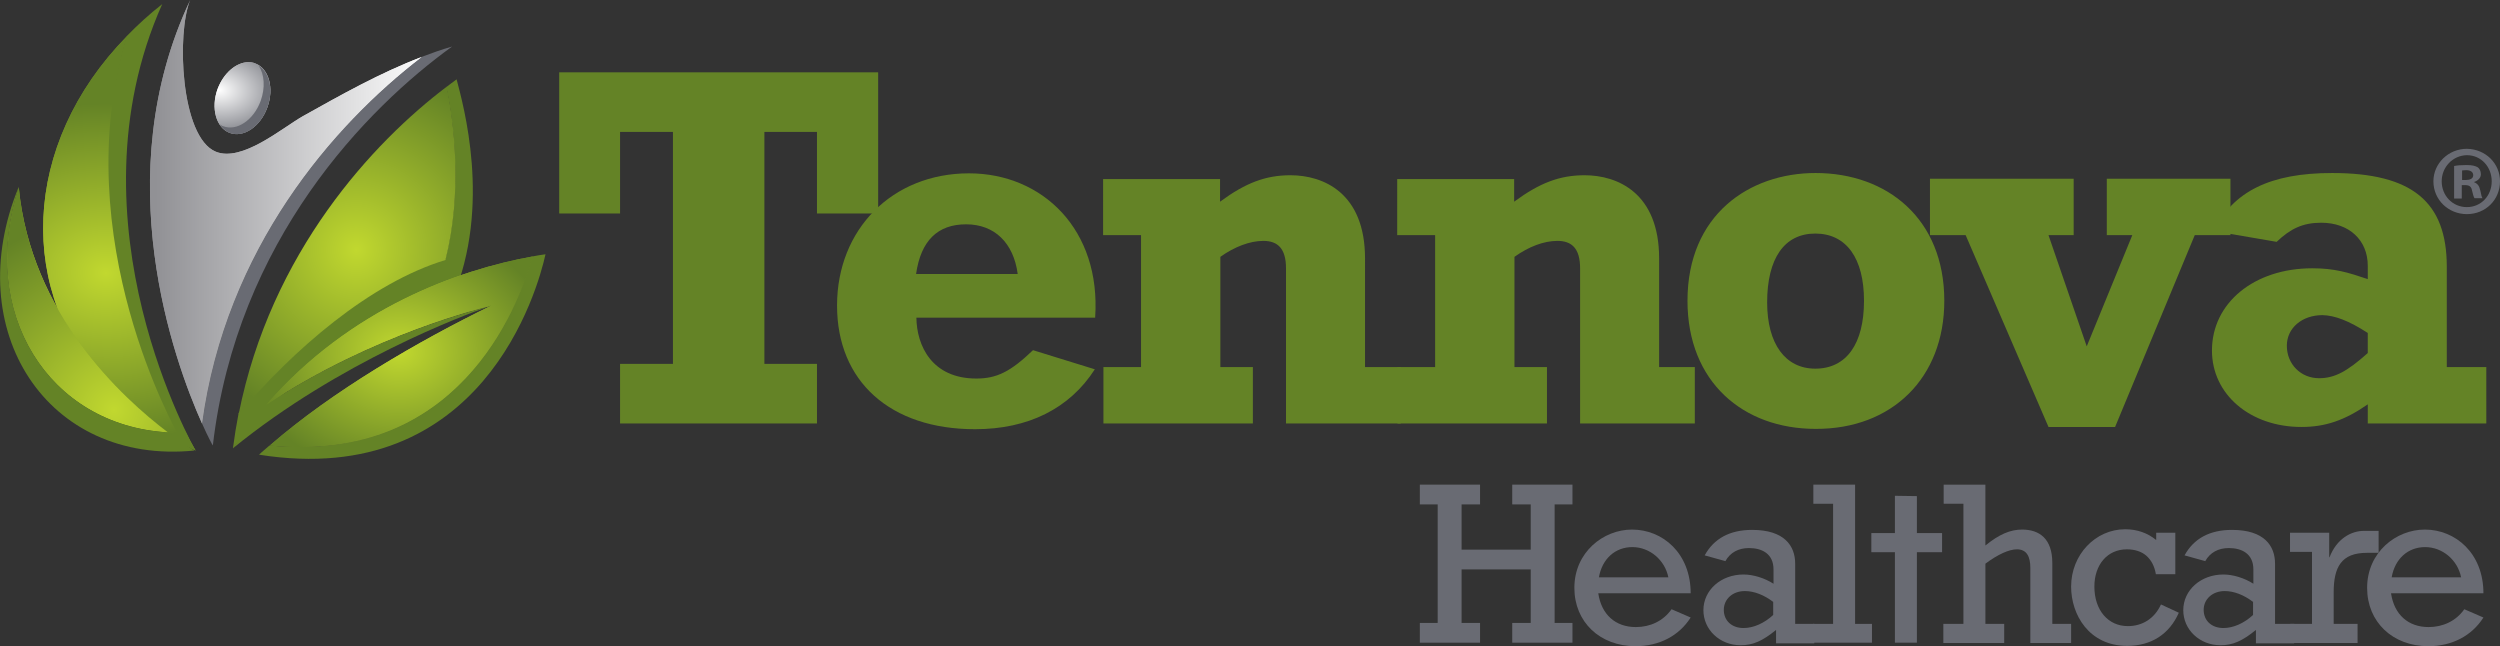 <?xml version="1.0" encoding="utf-8"?>
<!-- Generator: Adobe Illustrator 27.9.0, SVG Export Plug-In . SVG Version: 6.00 Build 0)  -->
<svg version="1.1" id="Layer_1" xmlns="http://www.w3.org/2000/svg" xmlns:xlink="http://www.w3.org/1999/xlink" x="0px" y="0px"
	 viewBox="0 0 784.6 202.8" style="enable-background:new 0 0 784.6 202.8;" xml:space="preserve">
<rect x="0" y="0" width="784.6" height="202.8" fill="#333333" stroke="none"/>
<style type="text/css">
	.st0{fill-rule:evenodd;clip-rule:evenodd;fill:#648326;}
	.st1{fill-rule:evenodd;clip-rule:evenodd;fill:#696B73;}
	.st2{fill:#696B73;}
	
		.st3{clip-path:url(#SVGID_00000166641812460635199210000000742464803179610044_);fill:url(#SVGID_00000049182513943043190760000008937990948138146952_);}
	
		.st4{clip-path:url(#SVGID_00000031196189991473927820000006480613466785028781_);fill:url(#SVGID_00000134213659897915807020000013846057650677339283_);}
	
		.st5{clip-path:url(#SVGID_00000054988722247166530500000003309475665156760990_);fill:url(#SVGID_00000117655359261278639600000012980432628148837290_);}
	
		.st6{clip-path:url(#SVGID_00000183958984519001660470000003592543849042839966_);fill:url(#SVGID_00000155112479869098405310000016183438963120934331_);}
	.st7{fill:#648326;}
	
		.st8{clip-path:url(#SVGID_00000031197259907706961830000016497774496988363692_);fill:url(#SVGID_00000134949800833762068200000003519243214594431163_);}
</style>
<g>
	<polygon class="st0" points="275.6,22.7 175.5,22.7 175.5,67 194.6,67 194.6,41.4 211.2,41.4 211.2,114.2 194.6,114.2 194.6,132.9 
		256.4,132.9 256.4,114.2 239.9,114.2 239.9,41.4 256.4,41.4 256.4,67 275.6,67 	"/>
	<path class="st0" d="M287.5,86c1.5-10.5,6.8-15.6,15.7-15.6c8.9,0,14.9,5.8,16.2,15.6H287.5z M324.2,109.9
		c-7.1,6.8-11.4,8.9-17.8,8.9c-14,0-18.7-10.4-18.8-19.1h56.1c1.9-27.6-16.5-45.3-39.6-45.3c-24,0-41.4,17.5-41.4,41.5
		c0,23.8,16.7,38.8,43.3,38.8c16.7,0,29.7-6.5,37.6-18.8L324.2,109.9z"/>
	<path class="st0" d="M346.3,73.8h11.8v41.4h-11.8v17.7h46.9v-17.7H383V80.6c4.5-3.2,9.3-5,13.5-5c4.5,0,7.1,2.4,7.1,8.6v48.7h36
		v-17.7h-11.2V81.1c0-20.6-13.1-26.1-23.4-26.1c-7.8,0-14.1,2.4-22.1,8.3v-7.1h-36.7V73.8z"/>
	<path class="st0" d="M438.6,73.8h11.8v41.4h-11.8v17.7h46.9v-17.7h-10.2V80.6c4.5-3.2,9.2-5,13.5-5c4.5,0,7.1,2.4,7.1,8.6v48.7h36
		v-17.7h-11.2V81.1c0-20.6-13.1-26.1-23.4-26.1c-7.8,0-14.1,2.4-22.1,8.3v-7.1h-36.7V73.8z"/>
	<path class="st0" d="M585,94.4c0,13.5-5.5,21.3-15.3,21.3c-9.4,0-15.1-7.8-15.1-20.8c0-13.8,5.4-21.6,15.1-21.6
		C579.5,73.3,585,81.1,585,94.4z M610.2,94.4c0-25.8-18-40.1-40.4-40.1c-20.8,0-40.2,13.1-40.2,40.1c0,25.5,17.5,40.2,40.2,40.2
		C593.8,134.7,610.2,118.6,610.2,94.4z"/>
	<polygon class="st0" points="642.9,134 663.8,134 688.8,73.8 700,73.8 700,56.1 661.2,56.1 661.2,73.8 669.2,73.8 654.9,108.7 
		642.9,73.8 650.8,73.8 650.8,56.1 605.7,56.1 605.7,73.8 616.9,73.8 	"/>
	<path class="st0" d="M743.1,104.5v6.3c-6.5,5.8-10.4,7.9-15.3,7.9c-5.7,0-10.1-4.4-10.1-10.2c0-5.5,4.7-9.6,11.2-9.6
		C732.7,99,737.1,100.6,743.1,104.5z M780.2,115.2h-12.3V83.7c0-20.4-10.9-29.4-36-29.4c-19.3,0-31,5.7-37.2,18.2l19.8,3.4
		c4.4-4.2,8.3-6,14-6c8.8,0,14.6,5.5,14.6,13.5v4.2c-6.2-2.1-10.4-3.4-17.4-3.4c-18.3,0-31.5,10.9-31.5,25.8c0,13.8,12,24,28.1,24
		c7.5,0,13.6-2.1,20.8-7.1v6h37.2V115.2z"/>
	<g>
		<polygon class="st1" points="451.2,195.5 445.6,195.5 445.6,201.7 464.5,201.7 464.5,195.5 458.7,195.5 458.7,178.7 480.4,178.7 
			480.4,195.5 474.6,195.5 474.6,201.7 493.5,201.7 493.5,195.5 487.9,195.5 487.9,158.3 493.5,158.3 493.5,152.1 474.6,152.1 
			474.6,158.3 480.4,158.3 480.4,172.5 458.7,172.5 458.7,158.3 464.5,158.3 464.5,152.1 445.6,152.1 445.6,158.3 451.2,158.3 		"/>
		<path class="st1" d="M501.8,181.2c1-5.8,5.1-9.5,10.5-9.5c5.4,0,10.2,4,11.3,9.5H501.8z M530.6,186.2c0-12.6-8.8-20-18.4-20
			c-9,0-18.1,7.1-18.1,18.3c0,10.7,8,18.3,19.2,18.3c7.4,0,13.6-3.2,17.3-9l-6-2.6c-2.6,3.7-6.7,5.6-11.2,5.6
			c-6.4,0-10.8-3.9-11.8-10.6H530.6z"/>
		<path class="st1" d="M556.5,193c-2.8,2.6-6.2,4.1-9.3,4.1c-3.7,0-6.2-2.3-6.2-5.7c0-3.4,2.8-5.9,6.6-5.9c2.9,0,6,1.2,8.9,3.4V193z
			 M569.3,195.8h-5.9v-18.9c0-5.6-3.4-10.6-13.5-10.6c-7,0-12,2.7-14.9,8l6.5,1.8c1.5-2.7,4.1-4.1,7.4-4.1c4.1,0,7.7,1.8,7.7,6.7
			v4.5c-2.8-1.8-6.4-2.9-9.4-2.9c-7.1,0-12.6,4.9-12.6,11.2c0,6.1,5.1,11,11.7,11c3.8,0,6.8-1.3,11.1-4.8v4.2h12V195.8z"/>
		<polygon class="st1" points="575.3,195.8 569,195.8 569,201.7 587.5,201.7 587.5,195.8 582.2,195.8 582.2,152.1 569.1,152.1 
			569.1,158.1 575.3,158.1 		"/>
		<path class="st1" d="M616.2,195.8h-6.3v6H629v-6h-5.9v-18.9c3.9-2.9,7.4-4.5,9.9-4.5c3.2,0,4.2,2.5,4.2,5.8v23.6H650v-6h-5.9
			v-19.1c0-7.7-4.1-10.5-9.5-10.5c-3.7,0-7.2,1.5-11.5,5v-19.1H610v6h6.2V195.8z"/>
		<path class="st1" d="M682.8,167.2h-6.1v2.3c-2.6-2.2-6-3.4-9.7-3.4c-9.4,0-17,8-17,18c0,8.8,5.6,18.6,17.6,18.6
			c7.5,0,13.2-3.6,16.2-10.4l-5.6-2.6c-2,4.4-5.8,6.8-10.4,6.8c-6.2,0-10.5-5-10.5-12.4c0-6.9,4.1-11.7,10.2-11.7
			c2.5,0,4.6,0.7,6.1,2c1.6,1.4,2.6,3.4,3,5.8h6.1V167.2z"/>
		<path class="st1" d="M707.1,193c-2.8,2.6-6.2,4.1-9.3,4.1c-3.7,0-6.2-2.3-6.2-5.7c0-3.4,2.8-5.9,6.6-5.9c2.9,0,6,1.2,8.9,3.4V193z
			 M719.9,195.8H714v-18.9c0-5.6-3.4-10.6-13.5-10.6c-7,0-12,2.7-14.9,8l6.5,1.8c1.5-2.7,4.1-4.1,7.4-4.1c4.1,0,7.7,1.8,7.7,6.7v4.5
			c-2.8-1.8-6.4-2.9-9.4-2.9c-7.1,0-12.6,4.9-12.6,11.2c0,6.1,5.1,11,11.7,11c3.8,0,6.8-1.3,11.1-4.8v4.2h12V195.8z"/>
		<path class="st1" d="M725.6,195.8h-6.8v6h21.1v-6h-7.5v-9.9c0-7.9,2.4-12.4,10.4-12.4h3.7v-6.9h-4.5c-4.3,0-8.7,2.6-10.9,8.3H731
			v-7.7h-12.3v6h6.9V195.8z"/>
		<path class="st1" d="M750.6,181.2c1-5.8,5.1-9.5,10.5-9.5s10.2,4,11.3,9.5H750.6z M779.4,186.2c0-12.6-8.8-20-18.4-20
			c-9,0-18.1,7.1-18.1,18.3c0,10.7,8,18.3,19.2,18.3c7.4,0,13.6-3.2,17.3-9l-6-2.6c-2.6,3.7-6.7,5.6-11.2,5.6
			c-6.4,0-10.8-3.9-11.8-10.6H779.4z"/>
		<polygon class="st1" points="587.3,173.3 587.3,167.3 594.7,167.3 594.7,155.6 601.6,155.7 601.6,167.3 609.5,167.3 609.5,173.3 
			601.6,173.3 601.6,201.7 594.7,201.7 594.7,173.3 		"/>
	</g>
</g>
<g>
	<path class="st2" d="M63.4,132.9c2,4.5,3.4,7,3.4,6.9c7.5-64.5,48.6-106.1,75.1-125.2c-3.2,0.9-6.5,2.1-9.7,3.3
		C104.4,39.3,70.8,78.1,63.4,132.9"/>
	<g>
		<defs>
			<path id="SVGID_1_" d="M63.4,132.9c7.4-54.8,41-93.6,68.9-115c-12.9,4.9-25.5,12-37.3,18.6C88.5,40.2,75.9,51,67.7,47.6
				C56.6,43,55.4,10.2,59.7,0c0,0,0,0,0,0C33.6,55.3,54.6,113.3,63.4,132.9"/>
		</defs>
		
			<linearGradient id="SVGID_00000157271984020261206010000014102410899053712826_" gradientUnits="userSpaceOnUse" x1="60.359" y1="66.433" x2="134.532" y2="66.433">
			<stop  offset="0" style="stop-color:#919195"/>
			<stop  offset="1" style="stop-color:#FFFFFF"/>
		</linearGradient>
		<use xlink:href="#SVGID_1_"  style="overflow:visible;fill:url(#SVGID_00000157271984020261206010000014102410899053712826_);"/>
		<clipPath id="SVGID_00000078023248254794151510000008215356286741519804_">
			<use xlink:href="#SVGID_1_"  style="overflow:visible;"/>
		</clipPath>
		
			<linearGradient id="SVGID_00000083076969903269226650000015253660434965289658_" gradientUnits="userSpaceOnUse" x1="165.492" y1="495.025" x2="168.796" y2="495.025" gradientTransform="matrix(25.992 0 0 25.992 -4252.532 -12800.449)">
			<stop  offset="0" style="stop-color:#919195"/>
			<stop  offset="1" style="stop-color:#FFFFFF"/>
		</linearGradient>
		
			<rect x="33.6" style="clip-path:url(#SVGID_00000078023248254794151510000008215356286741519804_);fill:url(#SVGID_00000083076969903269226650000015253660434965289658_);" width="98.6" height="132.9"/>
	</g>
	<g>
		<defs>
			<path id="SVGID_00000087399237565012018530000010200454254437448578_" d="M34.3,122.4c6.1,5.2,18.8,15.3,27.1,19
				c0,0-40.7-66.2-21.6-130C6.5,45.4,5.1,92.2,34.3,122.4"/>
		</defs>
		
			<radialGradient id="SVGID_00000044151275829885195320000009201963329075287200_" cx="37.652" cy="85.53" r="52.74" gradientUnits="userSpaceOnUse">
			<stop  offset="0" style="stop-color:#C1D82F"/>
			<stop  offset="1" style="stop-color:#6D8D24"/>
		</radialGradient>
		
			<use xlink:href="#SVGID_00000087399237565012018530000010200454254437448578_"  style="overflow:visible;fill:url(#SVGID_00000044151275829885195320000009201963329075287200_);"/>
		<clipPath id="SVGID_00000151519069676767672080000006262985018520333720_">
			<use xlink:href="#SVGID_00000087399237565012018530000010200454254437448578_"  style="overflow:visible;"/>
		</clipPath>
		
			<radialGradient id="SVGID_00000109724082449751141130000009629208829620837509_" cx="159.191" cy="489.695" r="3.305" gradientTransform="matrix(19.774 0.377 -0.306 16.073 -2964.686 -7845.284)" gradientUnits="userSpaceOnUse">
			<stop  offset="0" style="stop-color:#C1D82F"/>
			<stop  offset="1" style="stop-color:#648326"/>
		</radialGradient>
		
			<polygon style="clip-path:url(#SVGID_00000151519069676767672080000006262985018520333720_);fill:url(#SVGID_00000109724082449751141130000009629208829620837509_);" points="
			2.6,141.3 61.3,142.4 63.8,11.3 5.1,10.2 		"/>
	</g>
	<g>
		<defs>
			<path id="SVGID_00000156548065279316296700000005288608420890994818_" d="M68.3,27.9c-2.2,6-0.5,12.2,3.8,13.8
				c4.3,1.6,9.6-1.9,11.8-8c2.2-6,0.5-12.2-3.8-13.8c-0.7-0.3-1.4-0.4-2.2-0.4C74.1,19.6,70.2,22.9,68.3,27.9"/>
		</defs>
		
			<radialGradient id="SVGID_00000060711378506093488940000016657226278045992592_" cx="70.109" cy="28.177" r="17.121" gradientUnits="userSpaceOnUse">
			<stop  offset="0" style="stop-color:#FFFFFF"/>
			<stop  offset="1" style="stop-color:#919195"/>
		</radialGradient>
		
			<use xlink:href="#SVGID_00000156548065279316296700000005288608420890994818_"  style="overflow:visible;fill:url(#SVGID_00000060711378506093488940000016657226278045992592_);"/>
		<clipPath id="SVGID_00000093168964559218900210000001302027345936666298_">
			<use xlink:href="#SVGID_00000156548065279316296700000005288608420890994818_"  style="overflow:visible;"/>
		</clipPath>
		
			<radialGradient id="SVGID_00000183226055241257048770000002146349319242081408_" cx="120.818" cy="450.253" r="3.305" gradientTransform="matrix(7.366 0.468 -0.321 5.045 -676.729 -2299.853)" gradientUnits="userSpaceOnUse">
			<stop  offset="0" style="stop-color:#FFFFFF"/>
			<stop  offset="1" style="stop-color:#696B73"/>
		</radialGradient>
		
			<polygon style="clip-path:url(#SVGID_00000093168964559218900210000001302027345936666298_);fill:url(#SVGID_00000183226055241257048770000002146349319242081408_);" points="
			64.6,43.3 86,44.6 87.6,19.7 66.2,18.3 		"/>
	</g>
	<g>
		<defs>
			<path id="SVGID_00000161604721960740131330000012411602271209885334_" d="M52.7,135.7c-14.4-10.9-43-37.2-46.8-76.8
				C-6.8,98,15,133.5,52.7,135.7"/>
		</defs>
		
			<radialGradient id="SVGID_00000052072114451979082490000007177620416423858829_" cx="9.996" cy="92.318" r="38.759" gradientUnits="userSpaceOnUse">
			<stop  offset="0" style="stop-color:#C1D82F"/>
			<stop  offset="1" style="stop-color:#6D8D24"/>
		</radialGradient>
		
			<use xlink:href="#SVGID_00000161604721960740131330000012411602271209885334_"  style="overflow:visible;fill:url(#SVGID_00000052072114451979082490000007177620416423858829_);"/>
		<clipPath id="SVGID_00000181769189649708974110000006397845218782216880_">
			<use xlink:href="#SVGID_00000161604721960740131330000012411602271209885334_"  style="overflow:visible;"/>
		</clipPath>
		
			<radialGradient id="SVGID_00000163065285837499527530000013807134980053833358_" cx="207.062" cy="491.649" r="3.305" gradientTransform="matrix(-9.776 -15.765 15.994 -9.918 -5803.421 8269.115)" gradientUnits="userSpaceOnUse">
			<stop  offset="0" style="stop-color:#C1D82F"/>
			<stop  offset="1" style="stop-color:#648326"/>
		</radialGradient>
		
			<polygon style="clip-path:url(#SVGID_00000181769189649708974110000006397845218782216880_);fill:url(#SVGID_00000163065285837499527530000013807134980053833358_);" points="
			87.1,114.3 36.2,32.2 -41.2,80.2 9.7,162.3 		"/>
	</g>
	<path class="st7" d="M5.9,58.8c0-0.1,0-0.1,0-0.2c-18.6,45.1,8.9,87.4,55.1,82.8c0,0-3.2-2-8.2-5.7C15,133.5-6.8,98,5.9,58.8"/>
	<path class="st7" d="M55.7,136.1l5.6,5.2c0.2,0.1-41.1-71.1-10.4-140c-4.1,3.2-7.8,6.6-11.2,10.1C20.6,75.2,56,136.2,55.7,136.1"/>
	<path class="st2" d="M81.2,20.6c1.8,2.8,2.1,6.9,0.6,11.1c-2.2,6-7.5,9.6-11.8,7.9c-0.4-0.1-0.7-0.4-1.1-0.6
		c0.8,1.2,1.9,2.2,3.2,2.7c4.3,1.6,9.6-1.9,11.8-8C85.9,28.3,84.6,22.8,81.2,20.6"/>
	<path class="st7" d="M143.3,24.9c-1,0.7-2.1,1.6-3.2,2.4c2.3,11.2,5,32.7-0.3,53.9c-23.7,7.2-47.6,28-64.9,48.4
		c-0.7,3.6-1.3,7.3-1.8,11.1c17.4-22.5,42.2-39,68.9-47.1C154.4,64.5,145.3,32.6,143.3,24.9"/>
	<g>
		<defs>
			<path id="SVGID_00000098199460272787293860000015611887873611679107_" d="M74.9,129.5c17.2-20.3,41.2-41.2,64.9-48.4
				c5.4-21.2,2.6-42.6,0.3-53.9C117.1,44.7,85,78.7,74.9,129.5"/>
		</defs>
		<clipPath id="SVGID_00000025421826487929078860000009834976146488191123_">
			<use xlink:href="#SVGID_00000098199460272787293860000015611887873611679107_"  style="overflow:visible;"/>
		</clipPath>
	</g>
	<g>
		<g>
			<defs>
				<path id="SVGID_00000021838724654890198160000015976240449571248058_" d="M74.9,130c17.2-20.3,41.2-41.2,64.9-48.4
					c5.4-21.2,2.7-43.1,0.4-54.4C117.2,44.6,85,79.1,74.9,130"/>
			</defs>
			
				<radialGradient id="SVGID_00000031173489203091400860000016567653038488957824_" cx="111.859" cy="78.39" r="56.657" gradientUnits="userSpaceOnUse">
				<stop  offset="0" style="stop-color:#C1D82F"/>
				<stop  offset="1" style="stop-color:#648326"/>
			</radialGradient>
			
				<use xlink:href="#SVGID_00000021838724654890198160000015976240449571248058_"  style="overflow:visible;fill:url(#SVGID_00000031173489203091400860000016567653038488957824_);"/>
			<clipPath id="SVGID_00000159438308947473552250000006437765165663668364_">
				<use xlink:href="#SVGID_00000021838724654890198160000015976240449571248058_"  style="overflow:visible;"/>
			</clipPath>
		</g>
	</g>
	<path class="st7" d="M73.1,140.7c33.2-27.1,72.7-41.9,80-44.4c-0.6,0.1-36.2,8.5-69.6,30.8C79.9,131.2,76.4,135.7,73.1,140.7"/>
	<path class="st7" d="M167,80.5c-4.8,17.2-24,65.1-82.4,59.3c-1.1,1-2.3,1.9-3.3,2.9c70.1,11.1,87.5-51.9,89.9-62.9
		C169.8,80,168.4,80.2,167,80.5"/>
	<g>
		<defs>
			<path id="SVGID_00000175299454956291768350000017111087157079007406_" d="M83.6,127c33.4-22.3,68.9-30.7,69.6-30.8
				c0.8-0.3,1.2-0.4,1.2-0.4c-23.2,11.3-50.2,27-69.7,44c58.5,5.8,77.6-42.1,82.4-59.3C144.2,84.6,109.9,96.7,83.6,127"/>
		</defs>
		
			<radialGradient id="SVGID_00000024716761918892032610000008417889781669418673_" cx="125.293" cy="107.952" r="42.494" gradientUnits="userSpaceOnUse">
			<stop  offset="0" style="stop-color:#C1D82F"/>
			<stop  offset="1" style="stop-color:#6D8D24"/>
		</radialGradient>
		
			<use xlink:href="#SVGID_00000175299454956291768350000017111087157079007406_"  style="overflow:visible;fill:url(#SVGID_00000024716761918892032610000008417889781669418673_);"/>
		<clipPath id="SVGID_00000009586218062443703080000009764539276414137762_">
			<use xlink:href="#SVGID_00000175299454956291768350000017111087157079007406_"  style="overflow:visible;"/>
		</clipPath>
		
			<radialGradient id="SVGID_00000107564698130150615710000004405936845758176916_" cx="155.81" cy="484.617" r="3.305" gradientTransform="matrix(14.76 0 0 11.825 -2174.532 -5620.398)" gradientUnits="userSpaceOnUse">
			<stop  offset="0" style="stop-color:#C1D82F"/>
			<stop  offset="1" style="stop-color:#648326"/>
		</radialGradient>
		
			<rect x="83.6" y="80.5" style="clip-path:url(#SVGID_00000009586218062443703080000009764539276414137762_);fill:url(#SVGID_00000107564698130150615710000004405936845758176916_);" width="83.5" height="65.1"/>
	</g>
</g>
<g>
	<path class="st2" d="M784.6,56.9c0,5.8-4.5,10.3-10.4,10.3c-5.8,0-10.5-4.5-10.5-10.3c0-5.6,4.7-10.2,10.5-10.2
		C780.1,46.8,784.6,51.3,784.6,56.9z M766.3,56.9c0,4.5,3.4,8.1,7.9,8.1c4.5,0,7.8-3.6,7.8-8.1c0-4.5-3.3-8.2-7.8-8.2
		C769.7,48.8,766.3,52.5,766.3,56.9z M772.6,62.3h-2.4V52.1c0.9-0.2,2.2-0.3,3.9-0.3c1.9,0,2.8,0.3,3.5,0.7c0.6,0.4,1,1.2,1,2.2
		c0,1.1-0.9,2-2.1,2.4v0.1c1,0.4,1.6,1.1,1.9,2.5c0.3,1.6,0.5,2.2,0.7,2.5h-2.5c-0.3-0.4-0.5-1.3-0.8-2.5c-0.2-1.1-0.8-1.6-2.1-1.6
		h-1.1V62.3z M772.7,56.5h1.1c1.3,0,2.4-0.4,2.4-1.5c0-0.9-0.7-1.6-2.2-1.6c-0.6,0-1.1,0.1-1.3,0.1V56.5z"/>
</g>
</svg>
